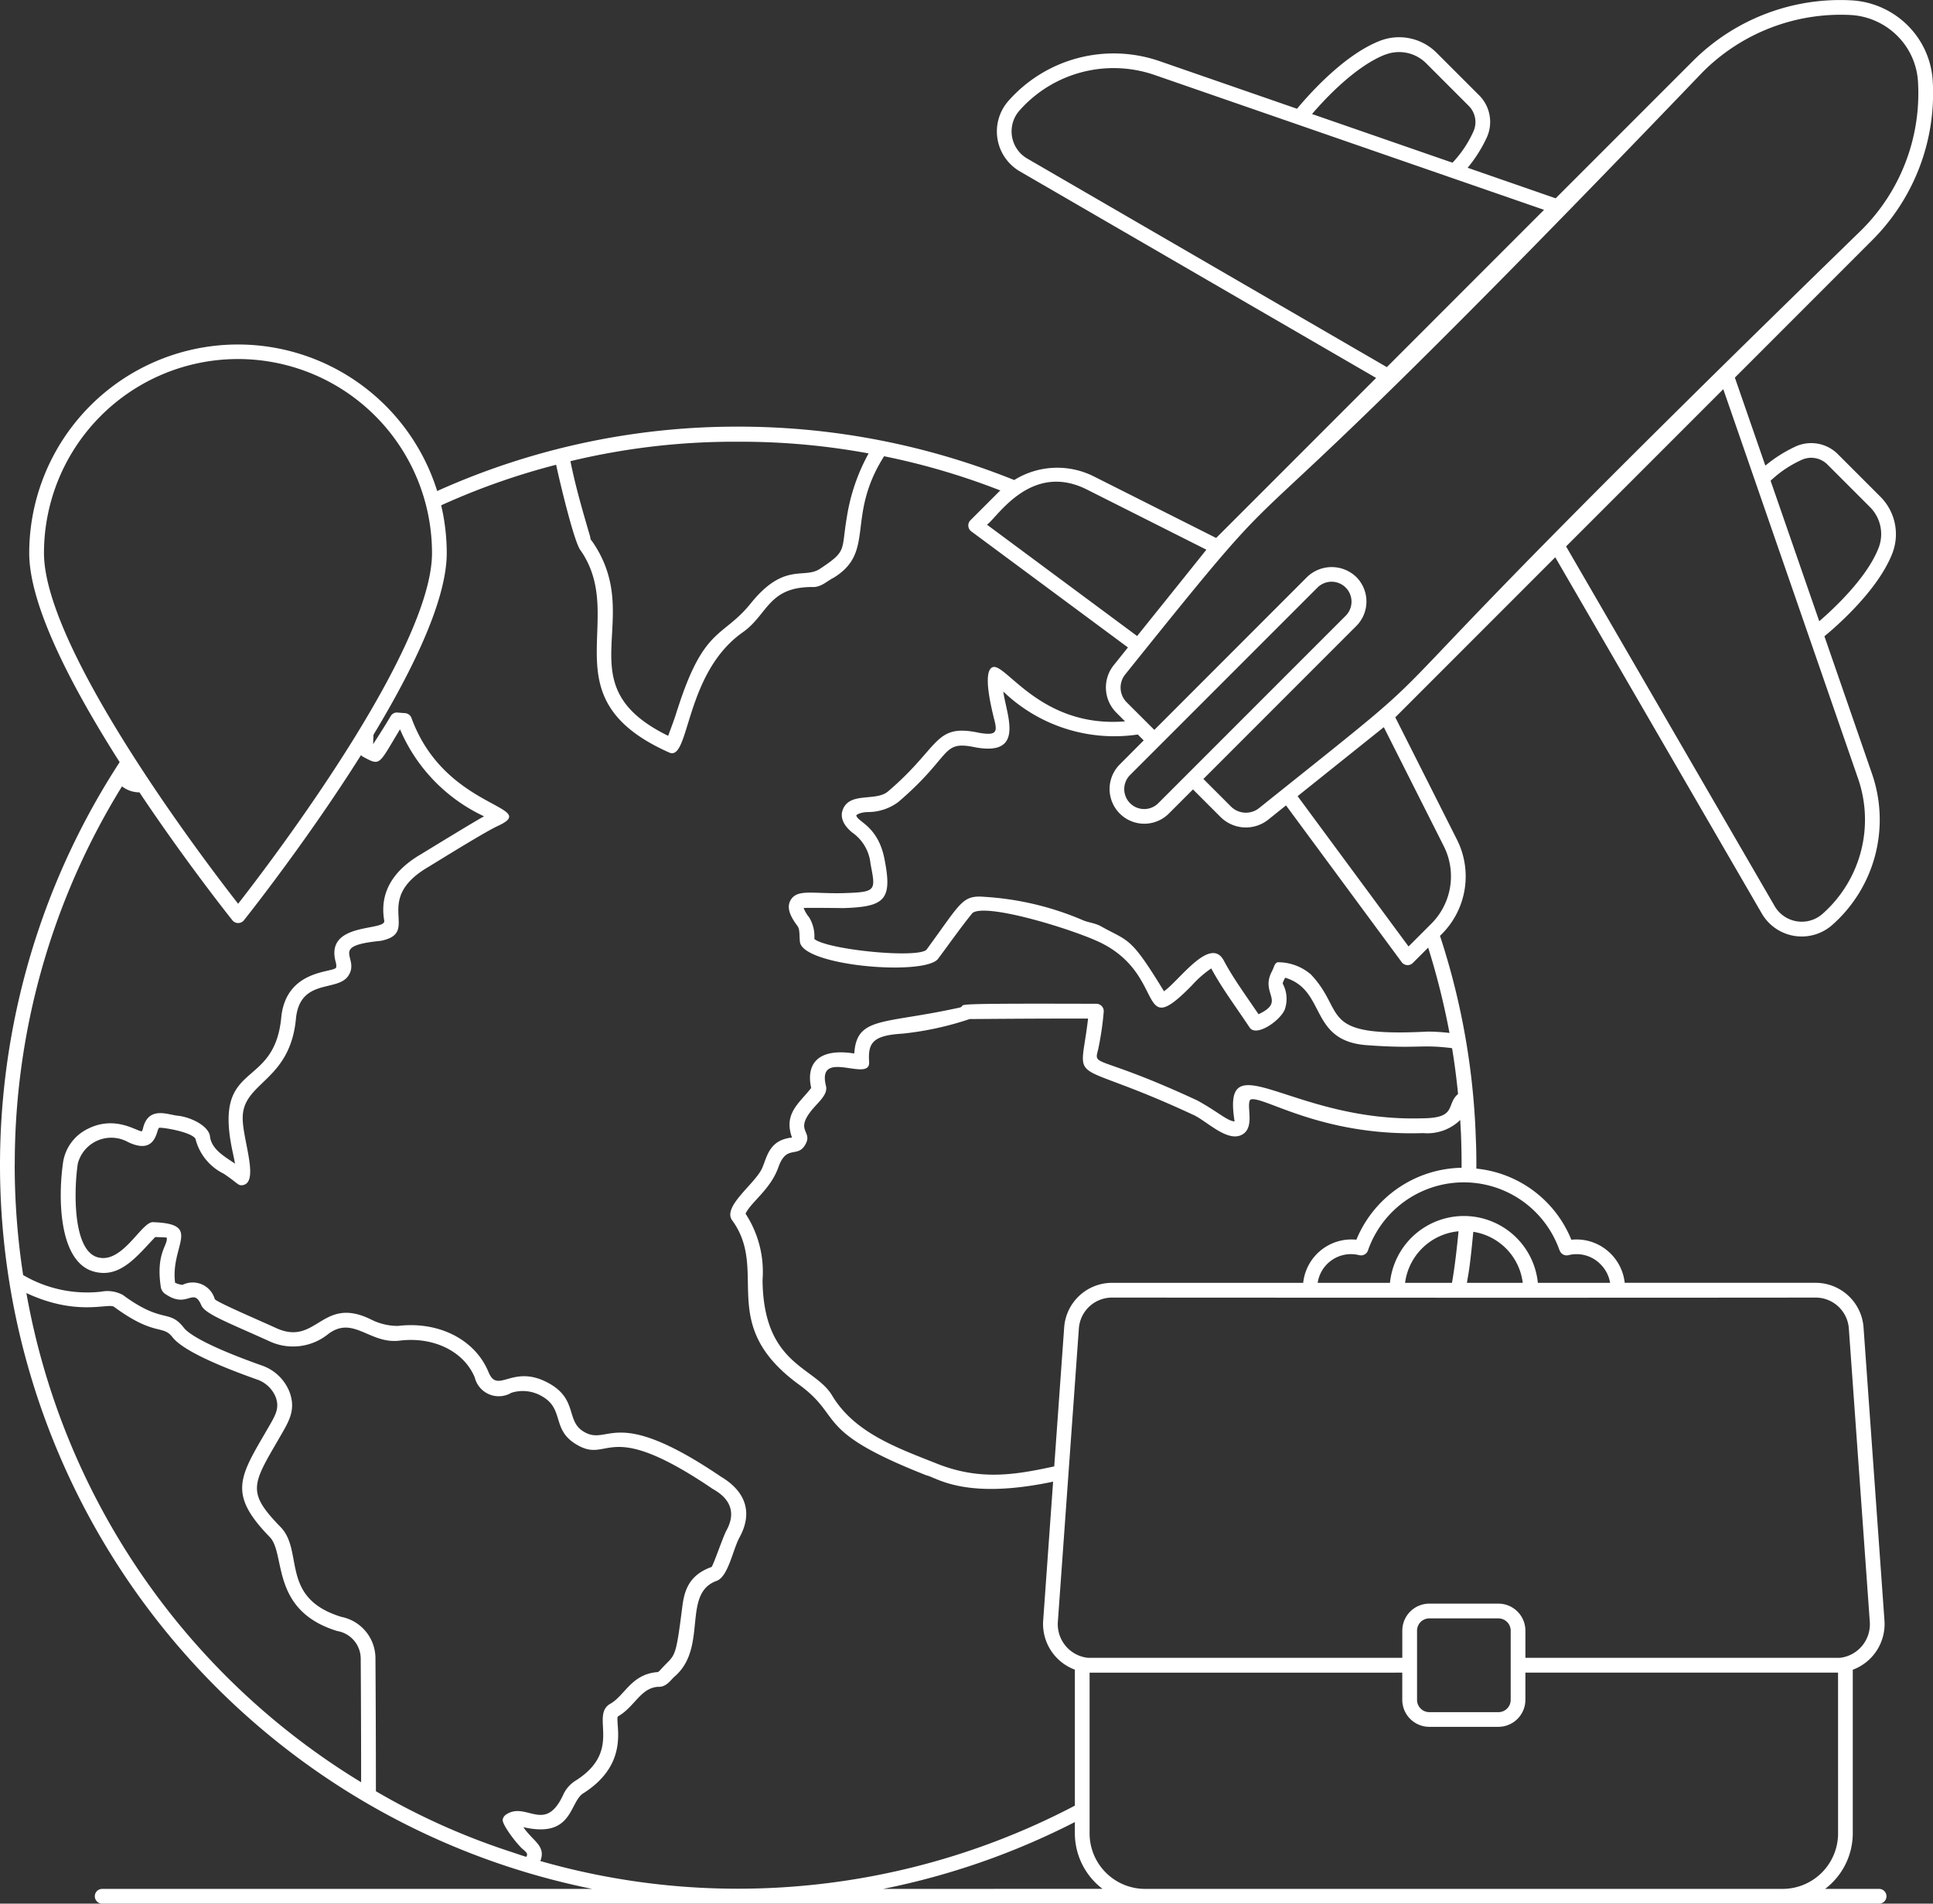 <svg xmlns="http://www.w3.org/2000/svg" width="141.747" height="139.567" viewBox="0 0 141.747 139.567">
  <rect x="0" y="0" width="141.747" height="139.567" fill="#333333" stroke="none"/>
  <path id="パス_16123" data-name="パス 16123" d="M44.417,140.485H8.482a.541.541,0,1,0,0,1.082h130.3a.541.541,0,0,0,0-1.082h-3.958a5.126,5.126,0,0,0,2.028-4.068v-12a3.574,3.574,0,0,0,2.325-3.586L137.644,99.35a3.525,3.525,0,0,0-3.515-3.3h-14a3.564,3.564,0,0,0-1.015-2.124l0,0a3.547,3.547,0,0,0-2.9-1.034,8.416,8.416,0,0,0-6.964-5.215c.006-1.371-.024-1.767-.061-2.777a53.047,53.047,0,0,0-2.606-14.288l.121-.12a5.985,5.985,0,0,0,1.118-6.944l-4.517-8.958,11.73-11.734,15.144,26.115a3.386,3.386,0,0,0,5.177.835,10.291,10.291,0,0,0,2.9-11.095l-3.483-10.061c.962-.795,3.954-3.417,4.988-6.1a3.888,3.888,0,0,0-.891-4.141L135.761,35.3a2.763,2.763,0,0,0-3.173-.532,10.15,10.15,0,0,0-2.147,1.37l-2.235-6.454,10.049-10.052a15.218,15.218,0,0,0,4.463-11.652,6.255,6.255,0,0,0-1.834-4.109,6.331,6.331,0,0,0-4.117-1.845,15.283,15.283,0,0,0-11.654,4.463L115.064,16.539,108.61,14.3a10.194,10.194,0,0,0,1.37-2.146,2.761,2.761,0,0,0-.533-3.173L106.34,5.876a3.884,3.884,0,0,0-4.141-.891c-2.682,1.033-5.3,4.026-6.1,4.988L86.038,6.489a10.3,10.3,0,0,0-11.095,2.9,3.387,3.387,0,0,0,.835,5.178L101.9,29.71,90.169,41.441,81.2,36.929a5.972,5.972,0,0,0-5.839.265,54.161,54.161,0,0,0-20.231-3.915A53.51,53.51,0,0,0,33.047,38,15.306,15.306,0,0,0,3.131,42.55c0,3.258,2.238,8.42,6.631,15.327a54.132,54.132,0,0,0,34.655,82.608Zm21.331,0a54.094,54.094,0,0,0,14.059-4.9v.828a5.126,5.126,0,0,0,2.028,4.068Zm70.026-4.068a4.072,4.072,0,0,1-4.063,4.068H84.951a4.072,4.072,0,0,1-4.063-4.068V124.63c.4.007,17.474,0,22.929,0v1.992a1.983,1.983,0,0,0,1.981,1.981h5.067a1.983,1.983,0,0,0,1.98-1.981v-1.992c5.212,0,22.44,0,22.927,0ZM104.9,126.627v-5.074a.9.9,0,0,1,.9-.9h5.067a.9.9,0,0,1,.9.9v5.074a.9.9,0,0,1-.9.9H105.8A.9.9,0,0,1,104.9,126.627Zm29.23-29.494a2.442,2.442,0,0,1,2.435,2.289l1.536,21.487a2.477,2.477,0,0,1-2.175,2.633h-23.08v-1.99a1.983,1.983,0,0,0-1.98-1.981H105.8a1.983,1.983,0,0,0-1.981,1.981v1.99H80.746a2.479,2.479,0,0,1-2.186-2.634L80.1,99.417a2.436,2.436,0,0,1,2.425-2.284C100.522,97.142,116.716,97.151,134.129,97.133Zm-30.107-1.082a4.358,4.358,0,0,1,3.919-3.779c-.251,2.6-.444,3.523-.478,3.779Zm4.537,0c.1-.725.168-.643.465-3.74a4.322,4.322,0,0,1,3.627,3.74Zm6.8-2.377a.538.538,0,0,0,.637.35,2.45,2.45,0,0,1,2.36.669,2.5,2.5,0,0,1,.7,1.358H113.76a5.451,5.451,0,0,0-10.846,0h-5.3a2.468,2.468,0,0,1,3.051-2.027.538.538,0,0,0,.637-.349,7.439,7.439,0,0,1,14.049,0Zm-7.246-8.735c.05,1.3.053,1.922.051,2.676a8.514,8.514,0,0,0-7.714,5.275,3.557,3.557,0,0,0-3.9,3.162H82.522a3.518,3.518,0,0,0-3.5,3.294l-.727,10.164c-2.774.595-5.429,1.094-8.7-.242-2.984-1.175-6.023-2.289-7.628-5.022-1.323-2.085-5-2.2-5.062-8.4a7.792,7.792,0,0,0-1.246-4.865c.431-.894,1.831-1.768,2.411-3.413.619-1.744,1.455-.559,2.031-1.767.446-.932-.975-.92.694-2.734.462-.5.886-.951.763-1.444-.71-2.838,3.261-.2,3.163-1.764-.086-1.369.223-1.949,2.453-2.077a22.843,22.843,0,0,0,4.919-1.07c3.008-.022,5.638-.041,8.683-.034-.6,5.218-1.679,2.7,7.566,6.989l.141.065c.952.411,2.556,2.105,3.637,1.425.908-.567.232-2.132.554-2.532.809-.4,5.089,2.7,12.679,2.449a3.465,3.465,0,0,0,2.718-.965C108.071,84.258,108.082,84.4,108.109,84.939Zm-.831-7.208a14.973,14.973,0,0,0-1.589-.1c-8.145.424-5.935-1.388-8.571-4.182a3.68,3.68,0,0,0-2.465-.9c-.247.14-.194.269-.408.681-.865,1.647,1.062,2.167-.975,3.13-.942-1.4-1.84-2.613-2.533-3.912-.982-1.9-3.286,1.464-4.4,2.226-2.5-4.1-2.549-3.595-4.689-4.8-.459-.223-.937-.253-1.32-.437a21.629,21.629,0,0,0-7.1-1.682c-1.7-.143-1.73.362-4.315,3.887-.773.634-7.265-.018-8.214-.8a2.692,2.692,0,0,0-.378-1.582,2.414,2.414,0,0,1-.406-.687c.111-.03,2.76,0,2.869.006,3-.092,3.64-.548,3.091-3.423-.444-2.622-2.029-2.881-2.1-3.378.021-.04.237-.209.8-.242a3.732,3.732,0,0,0,2.28-.736c4.06-3.47,3.083-4.55,5.7-4,3.629.639,2.218-2.411,2-4.1a11.744,11.744,0,0,0,9.864,3.151l.431.432L83.1,58.046a2.544,2.544,0,0,0,3.6,3.6l1.769-1.769L90.491,61.9a2.636,2.636,0,0,0,3.5.191l1.3-1.043,8.482,11.491a.541.541,0,0,0,.818.061l1.125-1.125A54.478,54.478,0,0,1,107.279,77.731ZM86.006,56.672s.01-.005.014-.01.005-.01.01-.014L97.608,45.069a1.462,1.462,0,0,1,2.068,2.067h0L85.934,60.878a1.462,1.462,0,1,1-2.068-2.067Zm20.853,7.361a4.907,4.907,0,0,1-.917,5.692l-1.665,1.666L96.142,60.371l6.321-5.058Zm26.207-28.3a1.681,1.681,0,0,1,1.93.326l3.109,3.109a2.8,2.8,0,0,1,.646,2.987c-.839,2.176-3.238,4.424-4.357,5.391l-3.568-10.3A8.2,8.2,0,0,1,133.065,35.735ZM129.7,37.3h0l7.534,21.762a9.211,9.211,0,0,1-2.594,9.932,2.3,2.3,0,0,1-3.521-.569L115.83,42.061l.019-.02-.005.005.01-.01.149-.15.012-.012,11.341-11.342Zm-27.111-31.3a2.806,2.806,0,0,1,2.987.647l3.108,3.109a1.681,1.681,0,0,1,.328,1.93,8.233,8.233,0,0,1-1.511,2.24l-.19-.066-.006,0-.005,0h0l-10.1-3.5C98.162,9.233,100.409,6.834,102.588,5.994ZM76.321,13.628A2.305,2.305,0,0,1,75.75,10.1a9.213,9.213,0,0,1,9.933-2.593l28.53,9.877L102.685,28.916Zm49.557-6.376A14.3,14.3,0,0,1,136.705,3.1a5.255,5.255,0,0,1,3.414,1.53,5.172,5.172,0,0,1,1.518,3.4,14.141,14.141,0,0,1-4.147,10.836C94.521,60.64,111.622,46.6,93.319,61.244a1.554,1.554,0,0,1-2.062-.11L89.233,59.11,100.441,47.9a2.54,2.54,0,0,0,0-3.6,2.6,2.6,0,0,0-3.6,0L85.635,55.513,83.618,53.5a1.532,1.532,0,0,1-.112-2.06C99.3,31.763,86.057,48.759,125.877,7.252ZM80.71,37.9l8.742,4.4q-1.1,1.379-5.07,6.319l-.009.011L73.361,40.466C74.083,40,76.559,35.8,80.71,37.9ZM55.153,34.386a51.581,51.581,0,0,1,9.531.856,14.194,14.194,0,0,0-1.6,4.694c-.422,2.487.041,2.434-1.969,3.768-1.175.778-2.615-.52-5.076,2.536-2.053,2.544-3.41,1.657-5.347,7.692-.214.62-.046.239-.708,2.015-7.662-3.752-1.593-8.493-5.559-14.238-.186-.207-.122-.24-.179-.426-.522-1.785-1.062-3.63-1.428-5.472a.008.008,0,0,0,0,0A51.3,51.3,0,0,1,55.153,34.386ZM33.339,39.047a51.242,51.242,0,0,1,8.431-2.973c.14.7,1.322,5.784,1.809,6.3,3.482,5.066-2.511,10.808,6.487,14.8,1.509.674,1.1-5.817,5.406-8.829,1.85-1.309,1.843-3.368,5.218-3.306.584-.041.975-.46,1.434-.684,3.094-1.912.878-4.415,3.662-8.853.011-.017.024-.035.035-.052a51.406,51.406,0,0,1,8.525,2.511c-.027.026-.058.043-.084.07l-2.11,2.11a.541.541,0,0,0,.06.817L83.7,49.468l-1.032,1.288a2.61,2.61,0,0,0,.189,3.5l.63.631c-6.2.506-8.776-4.358-9.719-3.968-.769.324-.043,3.147.16,3.958.192.795.1,1.066-1.147.848-3.293-.7-2.815,1-6.628,4.258-.893.842-2.914,0-3.386,1.444-.1.3-.138.908.71,1.606a3.164,3.164,0,0,1,1.347,2.3c.38,1.994.46,2.073-2.053,2.149-2.248.047-3.34-.317-3.817.528-.343.609.1,1.328.513,1.882.184.248.127.662.179,1.154.189,1.778,9.051,2.51,10.113,1.272.826-1.1,1.647-2.281,2.54-3.381,1.027-.783,7.714,1.305,9.526,2.24,4.729,2.433,2.511,7.2,6.555,3.079A7.8,7.8,0,0,1,89.808,73c.794,1.476,1.83,2.842,2.812,4.33.484.733,2.246-.5,2.58-1.316a2.359,2.359,0,0,0-.145-1.889c-.031-.073.139-.373.175-.444,3.069.926,1.709,4.664,6.046,4.951,3.73.271,3.9-.077,6.192.215.173,1.036.318,2.138.44,3.361-.9.754-.046,1.762-2.586,1.781-9.648.306-14.768-5.776-13.8.231-.573-.054-1.142-.659-2.734-1.539-7.39-3.429-7.627-2.416-7.274-3.732a22.252,22.252,0,0,0,.406-2.732.542.542,0,0,0-.533-.624c-12.864-.04-8.8.075-10.255.326-5.411,1.177-7.32.606-7.5,3.317-2.707-.42-3.542.8-3.159,2.527-.845,1.1-2.049,1.858-1.408,3.637-1.669.172-1.825,1.4-2.182,2.226-.508,1.176-3.033,2.883-2.162,3.9,2.657,3.743-1.21,7.56,4.851,11.982,3.338,2.427.981,3.364,9.349,6.656.726.14,2.784,1.838,9.291.464l-.729,10.2a3.572,3.572,0,0,0,2.325,3.583v9.97a53.2,53.2,0,0,1-24.679,6.091,52.618,52.618,0,0,1-14.518-2.03c.437-1.113-.55-1.454-1.245-2.483,3.692.85,3.342-1.887,4.436-2.508,3.382-2.175,2.312-4.969,2.483-5.6,1.25-.708,1.654-2.081,2.943-2.182.533.034.835-.339,1.158-.694,2.584-2.109.543-6.151,3.166-7.078.834-.327,1.162-2.226,1.649-3.152,1.692-3.059-1.37-4.445-1.452-4.554-7.844-5.283-8.09-2.057-10-3.255-1.263-.792-.4-2.364-2.527-3.53-2.673-1.465-3.731.883-4.417-.826-.984-2.373-3.638-3.724-6.629-3.37a4.344,4.344,0,0,1-2.019-.491c-3.576-1.735-3.932,1.98-6.883.665-1.574-.715-4.255-1.859-4.533-2.129A1.683,1.683,0,0,0,14.373,96.2a1.546,1.546,0,0,1-.546-.158c-.353-2.764,2.064-4.326-1.657-4.439-.845.046-2.234,3.091-4.032,2.572-1.829-.523-1.735-4.944-1.445-6.861a2.533,2.533,0,0,1,3.68-1.585c2.088,1.006,2.078-.927,2.279-1.04.108-.065,2.345.272,2.669.8a3.9,3.9,0,0,0,2.073,2.562c1.078.72,1.058.92,1.446.827,1.156-.286-.081-3.4-.054-4.928,0-2.648,3.513-2.642,3.912-7.357.35-2.866,3.012-1.87,3.817-3.03.946-1.365-1.535-2.2,2.394-2.585,3.034-.607-.76-2.949,3.519-5.435,1.23-.754,4.164-2.572,5.057-2.984,3.258-1.5-3.855-1.142-6.323-7.92a.539.539,0,0,0-.465-.354l-.552-.043a.517.517,0,0,0-.508.262c-.4.674-.84,1.369-1.284,2.05,0-.231.013-.459.023-.686,3.561-5.9,5.372-10.384,5.372-13.324A15.357,15.357,0,0,0,33.339,39.047ZM4.213,42.55a14.227,14.227,0,0,1,28.454,0c0,6.591-10.162,20.509-14.216,25.709C14.425,63.11,4.213,49.11,4.213,42.55ZM2.07,87.417A52.692,52.692,0,0,1,9.935,59.652a2.078,2.078,0,0,0,1.278.44c3.454,5.173,6.782,9.337,6.817,9.379a.541.541,0,0,0,.844,0c.048-.061,4.576-5.735,8.587-12.11.03.027.05.064.087.085,1.374.754,1.172.654,2.773-1.976a12.4,12.4,0,0,0,6.163,6.379c-.711.381-3.9,2.338-4.608,2.769-2.149,1.248-3.06,2.9-2.71,4.886.118.8-4.436.047-3.543,3.091.053.259.015.339,0,.357-.243.364-3.587.124-4,3.535-.476,5.571-5.049,3.068-3.584,9.926.066.306.131.612.183.9-.813-.548-1.675-1.037-1.828-1.936-.049-.836-1.453-1.487-2.376-1.578-.726-.071-2.141-.731-2.542.916a.775.775,0,0,1-.08.224C11.1,85,9.46,83.717,7.4,84.774a3.286,3.286,0,0,0-1.775,2.368c-.4,2.649-.334,7.344,2.215,8.075,1.957.561,3.209-1.149,4.534-2.524.316.011.767.027.842.042.1.569-.8,1.1-.444,3.569a.768.768,0,0,0,.392.6c1.572,1.054,1.983-.554,2.57.753.234.668,1.923,1.275,5.094,2.716a4.1,4.1,0,0,0,4.212-.555h0c1.85-1.418,3.058.757,5.269.469,2.479-.3,4.7.79,5.493,2.7a1.812,1.812,0,0,0,2.683,1.127,2.759,2.759,0,0,1,2.217.238c1.677.921.732,2.408,2.472,3.5,2.569,1.612,2.11-2.061,9.972,3.236.1.124,2.3.985,1.1,3.142-.251.477-.919,2.439-1.075,2.652-1.868.659-2.04,2.036-2.178,3.142-.48,3.759-.5,3.217-1.526,4.348-.068.075-.181.2-.246.217-1.935.139-2.406,1.716-3.474,2.32-1.529.868.965,3.378-2.507,5.613a2.389,2.389,0,0,0-.98,1.126c-1.343,2.81-2.7.376-4.18,1.4a.542.542,0,0,0-.227.36c-.059.367,1.058,1.824,1.477,2.168.337.28.365.372.247.559-.378-.113-.756-.249-1.134-.373a50.36,50.36,0,0,1-9.89-4.438q0-4.889-.033-9.765a3.1,3.1,0,0,0-2.492-3.015c-4.585-1.4-2.705-4.864-4.508-6.633-2.394-2.469-2.054-3.051-.166-6.283.742-1.311,1.386-2.156.866-3.573a3.349,3.349,0,0,0-2.055-1.951c-4.429-1.573-5.45-2.442-5.683-2.744-1.118-1.437-1.523-.238-4.491-2.424A2.39,2.39,0,0,0,8.4,96.7a9.273,9.273,0,0,1-5.715-1.219,53.208,53.208,0,0,1-.619-8.06Zm7.274,10.39c2.992,2.2,3.563,1.29,4.285,2.221.643.83,2.722,1.873,6.175,3.1a2.264,2.264,0,0,1,1.4,1.3c.337.919-.1,1.449-.784,2.654-1.923,3.292-2.642,4.523.333,7.591,1.223,1.2,0,5.386,4.963,6.906a2.063,2.063,0,0,1,1.723,1.973q.03,4.557.03,9.113A52.758,52.758,0,0,1,2.923,96.8C6.619,98.529,8.925,97.516,9.345,97.807Z" transform="translate(-0.988 -2)" fill="#fff"/>
</svg>
